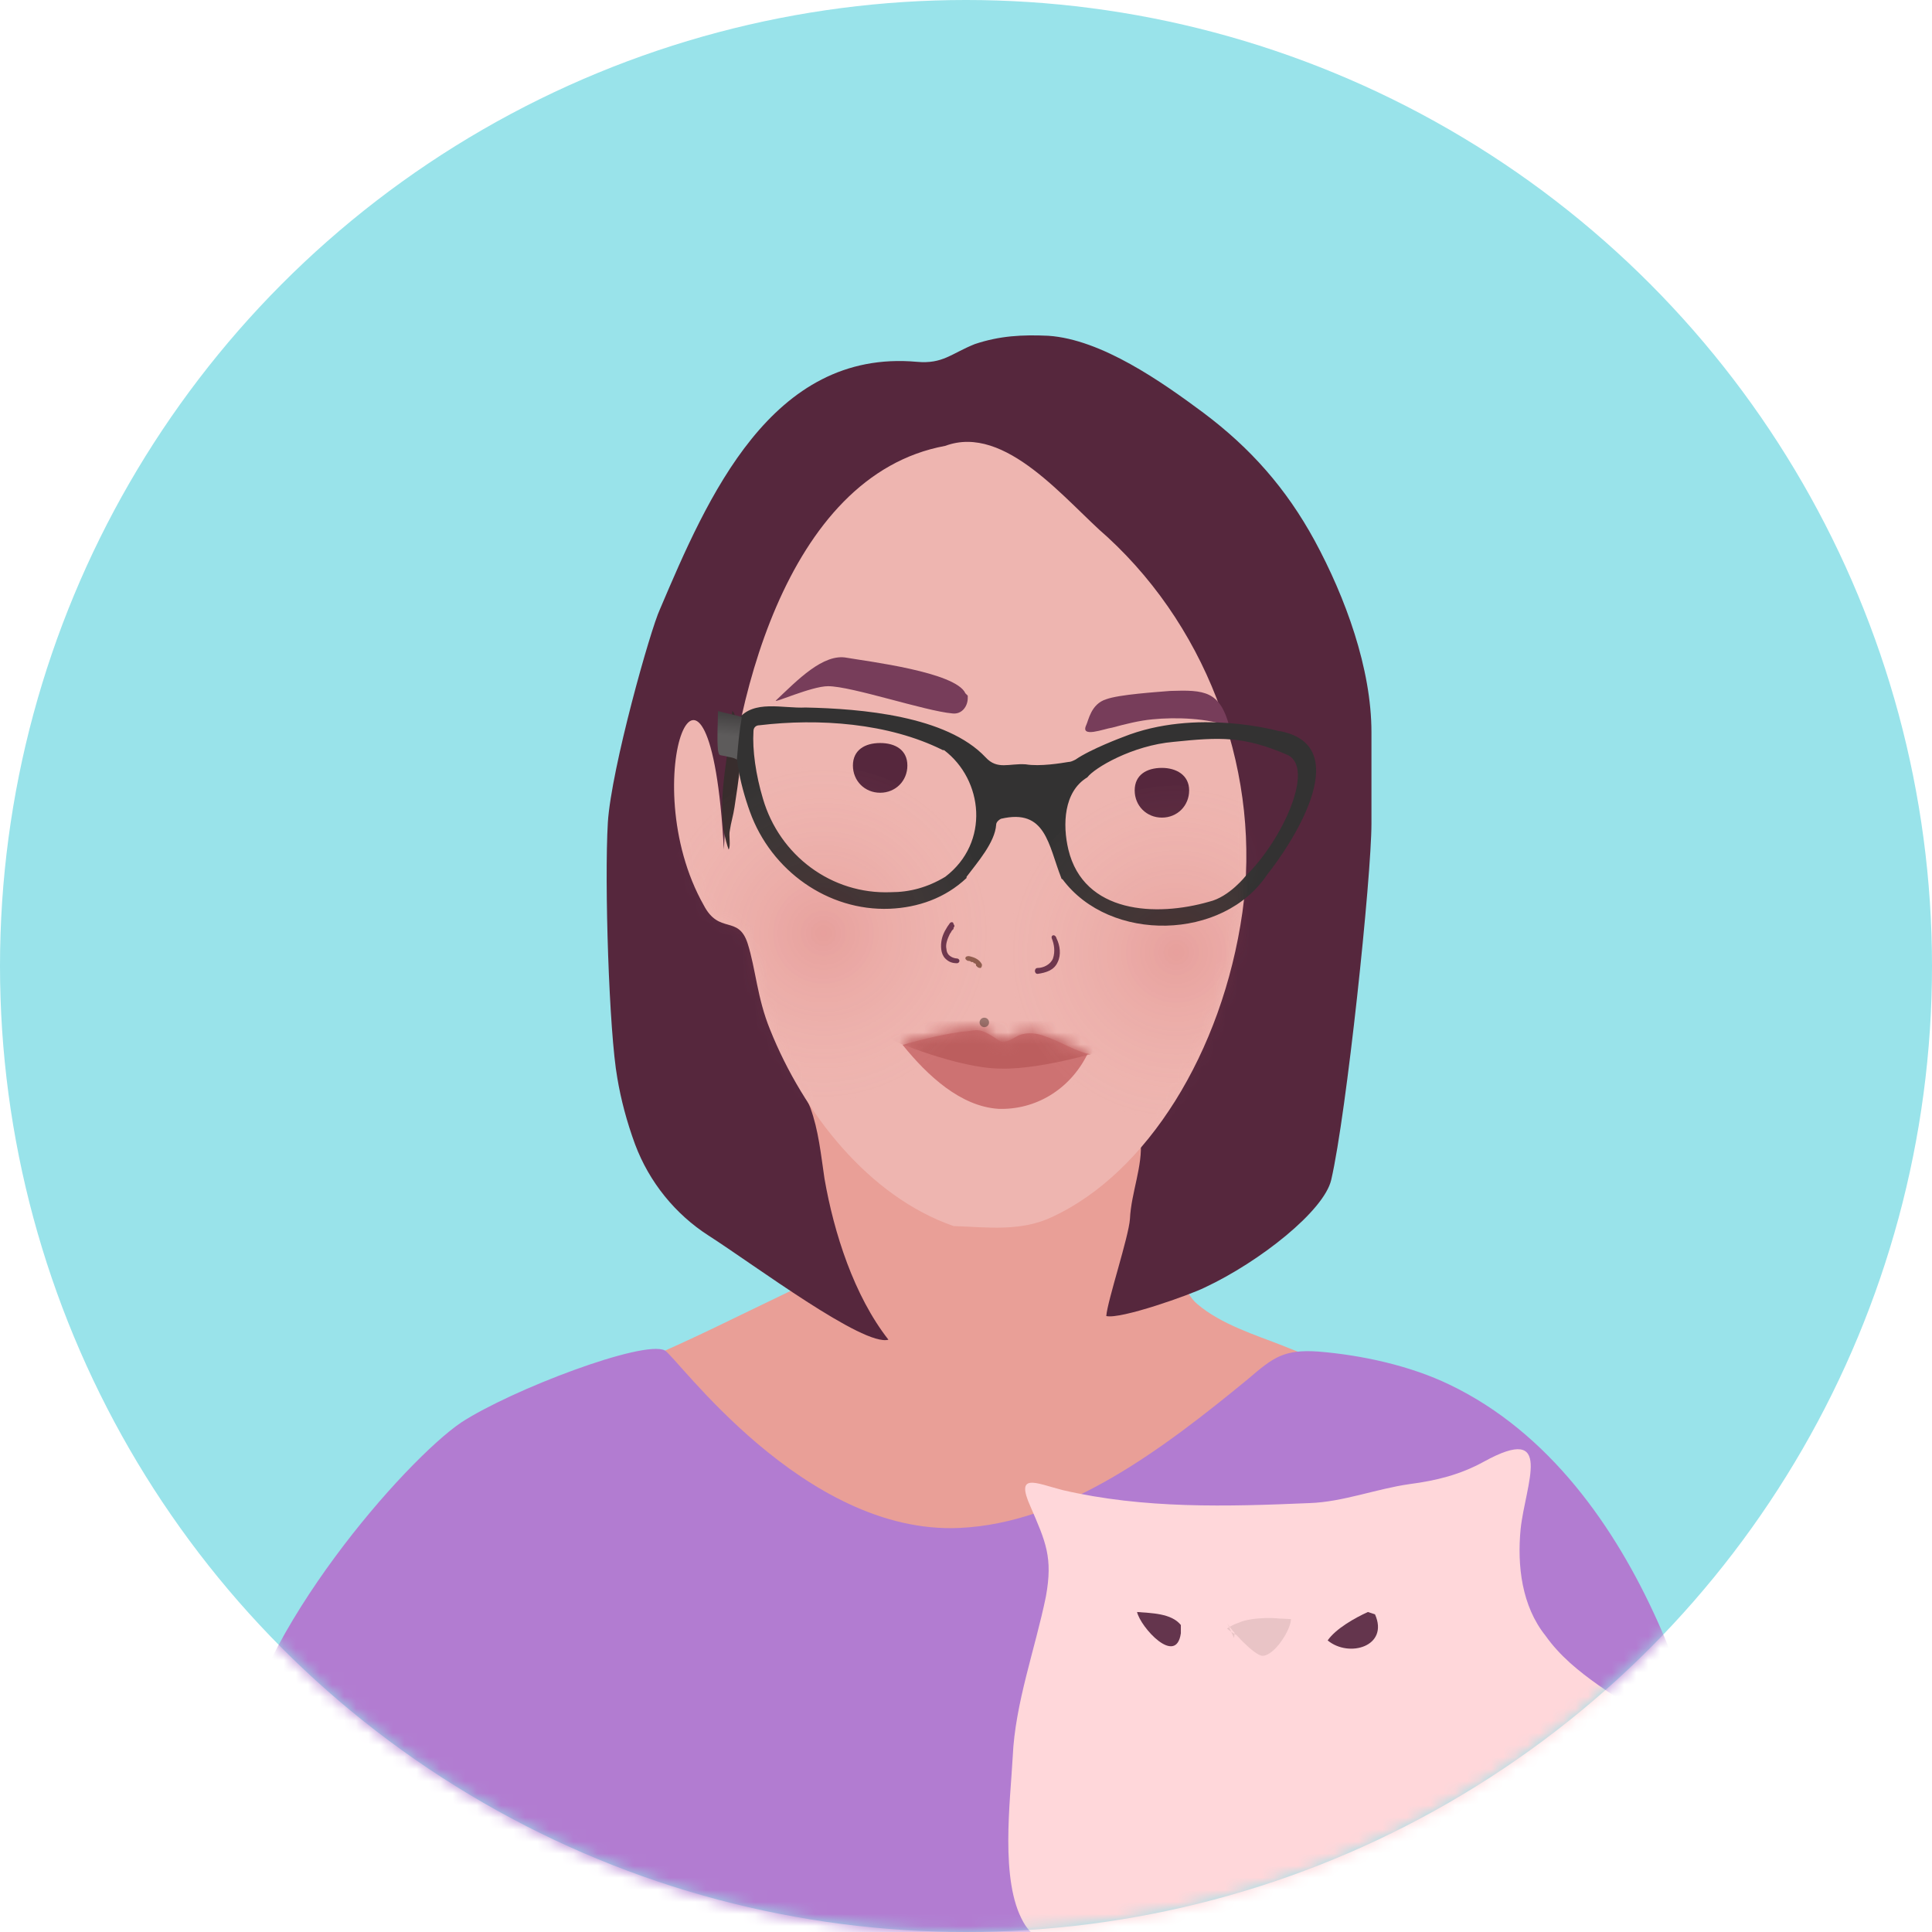 <svg width="160" height="160" viewBox="0 0 160 160" fill="none" xmlns="http://www.w3.org/2000/svg">
<circle cx="80" cy="80" r="80" fill="#99E3EA"/>
<mask id="mask0_2131_12684" style="mask-type:alpha" maskUnits="userSpaceOnUse" x="0" y="0" width="160" height="160">
<circle cx="80" cy="80" r="80" fill="#FDF8CD"/>
</mask>
<g mask="url(#mask0_2131_12684)">
<path d="M66.223 88.889C67.007 93.497 67.301 98.007 67.301 102.713C67.301 104.772 67.497 105.948 65.635 106.831C61.517 108.791 57.301 110.948 53.085 112.713C48.967 114.478 44.751 116.047 40.731 118.106C37.888 119.576 40.437 124.871 38.084 126.93C36.025 128.694 36.516 129.969 38.378 130.361C42.202 131.342 40.437 128.4 44.163 129.675C59.164 134.969 74.851 135.852 90.636 134.479C99.656 133.695 108.48 132.518 117.5 132.518C120.931 132.518 124.853 132.518 127.892 130.949C128.873 130.459 130.442 130.067 131.226 129.185C132.206 128.106 131.716 128.008 130.736 127.028C126.912 123.008 123.284 119.184 118.382 116.537C114.558 114.478 110.245 113.105 106.225 111.439C103.97 110.556 101.126 109.674 99.166 108.007C96.715 105.948 97.695 100.066 97.793 97.124C97.989 94.183 97.989 91.144 97.499 88.202C97.205 85.849 97.205 84.869 95.146 85.849C89.165 88.692 83.282 88.202 76.91 88.104C73.478 88.006 69.262 88.889 66.223 88.889Z" fill="#E99F97"/>
<path d="M65.243 87.81C65.537 89.183 66.615 90.457 67.106 91.732C67.792 93.595 67.988 95.654 68.282 97.615C69.066 102.124 70.733 107.321 73.576 110.948C71.517 111.537 62.498 104.772 58.674 102.321C55.928 100.556 53.772 97.909 52.595 94.771C51.909 92.908 51.419 91.046 51.124 89.281C50.438 85.457 50.046 73.103 50.34 68.103C50.634 63.593 53.87 52.122 54.654 50.455C58.576 41.239 63.87 28.886 75.93 29.964C78.086 30.16 78.773 29.278 80.734 28.494C82.793 27.807 84.655 27.709 86.812 27.807C91.224 28.101 96.225 31.631 99.656 34.18C103.578 37.121 106.519 40.455 108.872 44.769C111.421 49.475 113.578 55.358 113.578 60.652C113.578 63.201 113.578 65.652 113.578 68.201C113.578 72.613 111.519 92.222 110.245 97.713C109.657 100.262 104.362 104.478 99.754 106.635C98.578 107.223 92.793 109.282 91.617 108.988C91.715 107.713 93.479 102.419 93.577 100.948C93.675 98.791 94.656 96.536 94.46 94.477C91.322 98.007 84.361 98.595 80.047 98.007C75.145 97.32 71.125 95.457 67.694 91.928" fill="#56273D"/>
<path d="M78.282 36.925C83.282 35.062 88.282 41.533 91.714 44.475C100.342 52.416 104.46 64.476 102.891 75.555C101.224 87.222 94.949 97.124 87.204 100.752C84.557 102.026 81.811 101.634 78.968 101.536C71.909 99.085 66.517 92.124 63.771 85.261C62.693 82.614 62.595 80.261 61.908 78.104C61.124 75.751 59.556 77.418 58.281 74.966C52.398 64.574 58.771 48.887 59.948 70.358C60.438 58.789 64.948 39.376 78.282 36.925C78.282 37.121 78.282 37.219 78.282 37.318V36.925Z" fill="#EEB5B0"/>
<path d="M89.95 60.064C90.146 59.672 90.342 58.299 91.617 57.907C92.695 57.514 95.734 57.318 96.911 57.22C99.754 57.122 101.029 57.22 101.813 60.162C100.048 59.475 97.401 59.377 95.44 59.573C94.362 59.672 93.185 59.966 92.107 60.26C91.421 60.358 89.46 61.142 89.95 60.064Z" fill="#773D5A"/>
<path d="M80.145 57.613C80.145 57.711 80.145 57.711 80.145 57.809C80.145 58.495 79.655 59.181 78.871 59.083C76.615 58.887 70.537 56.828 68.576 56.828C67.203 56.828 63.968 58.299 64.262 58.005C66.027 56.338 68.184 54.083 70.145 54.475C71.811 54.769 79.165 55.652 79.949 57.416" fill="#773D5A"/>
<path d="M75.145 63.397C75.145 64.672 74.164 65.652 72.89 65.652C71.615 65.652 70.635 64.672 70.635 63.397C70.635 62.123 71.615 61.534 72.89 61.534C74.164 61.534 75.145 62.123 75.145 63.397Z" fill="#56273D"/>
<path d="M98.48 65.456C98.48 66.731 97.499 67.711 96.225 67.711C94.95 67.711 93.97 66.731 93.97 65.456C93.97 64.181 94.95 63.593 96.225 63.593C97.401 63.593 98.48 64.181 98.48 65.456Z" fill="#56273D"/>
<path d="M87.105 77.712C87.301 78.202 87.399 78.79 87.203 79.378C87.007 79.869 86.419 80.163 85.929 80.163C85.635 80.163 85.635 80.653 85.929 80.653C86.615 80.555 87.301 80.359 87.595 79.672C87.889 79.084 87.791 78.3 87.497 77.712C87.399 77.319 87.007 77.418 87.105 77.712Z" fill="#69334B"/>
<path d="M78.674 76.437C78.38 76.829 78.086 77.319 77.988 77.81C77.89 78.3 77.89 78.986 78.282 79.378C78.576 79.672 78.871 79.77 79.263 79.77C79.361 79.77 79.459 79.672 79.459 79.574C79.459 79.476 79.361 79.378 79.263 79.378C79.067 79.378 78.772 79.28 78.576 79.084C78.478 78.986 78.38 78.79 78.38 78.594C78.282 78.202 78.478 77.712 78.674 77.319C78.772 77.221 78.772 77.123 78.871 77.025L78.969 76.927C78.969 76.927 78.969 76.927 78.969 76.829C79.067 76.731 79.067 76.633 78.969 76.535C78.969 76.339 78.772 76.339 78.674 76.437Z" fill="#69334B"/>
<path d="M80.144 79.574C80.242 79.574 80.34 79.574 80.439 79.672C80.439 79.672 80.439 79.672 80.537 79.672C80.537 79.672 80.635 79.672 80.635 79.77C80.635 79.77 80.635 79.77 80.733 79.77L80.831 79.869C80.831 79.869 80.831 79.869 80.831 79.967L80.929 80.065C81.027 80.163 81.125 80.163 81.223 80.163C81.321 80.065 81.321 79.967 81.321 79.869C81.125 79.476 80.733 79.28 80.242 79.182C80.144 79.182 79.948 79.182 79.948 79.378C79.948 79.378 79.948 79.476 80.144 79.574Z" fill="#8D5B4D"/>
<path d="M90.048 87.32C88.577 90.261 85.734 91.928 82.695 91.83C79.557 91.634 76.812 89.085 74.753 86.536C76.42 86.045 78.184 85.653 79.557 85.457C81.028 85.359 80.93 84.967 82.695 86.143C83.087 86.438 83.479 86.242 84.361 85.751C85.047 85.457 85.93 85.555 86.616 85.849C87.793 86.242 89.165 87.124 90.342 87.32" fill="#CD7272"/>
<mask id="mask1_2131_12684" style="mask-type:luminance" maskUnits="userSpaceOnUse" x="74" y="85" width="17" height="7">
<path d="M90.048 87.32C88.577 90.261 85.734 91.928 82.695 91.83C79.557 91.634 76.812 89.085 74.753 86.536C76.42 86.046 78.184 85.653 79.557 85.457C81.028 85.359 80.93 84.967 82.695 86.144C83.087 86.438 83.479 86.242 84.361 85.751C85.047 85.457 85.93 85.555 86.616 85.849C87.793 86.242 89.165 87.124 90.342 87.32" fill="white"/>
</mask>
<g mask="url(#mask1_2131_12684)">
<path d="M74.753 86.536C74.753 86.536 85.635 89.967 90.93 86.928C96.224 83.888 90.538 82.418 90.538 82.418L78.969 81.535C78.969 81.535 72.89 80.555 71.811 82.418C70.635 84.379 70.635 84.379 70.635 84.379" fill="#CD7272"/>
</g>
<mask id="mask2_2131_12684" style="mask-type:luminance" maskUnits="userSpaceOnUse" x="74" y="85" width="17" height="7">
<path d="M90.048 87.32C88.577 90.261 85.734 91.928 82.695 91.83C79.557 91.634 76.812 89.085 74.753 86.536C76.42 86.046 78.184 85.653 79.557 85.457C81.028 85.359 80.93 84.967 82.695 86.144C83.087 86.438 83.479 86.242 84.361 85.751C85.047 85.457 85.93 85.555 86.616 85.849C87.793 86.242 89.165 87.124 90.342 87.32" fill="white"/>
</mask>
<g mask="url(#mask2_2131_12684)">
<path d="M73.87 86.143C73.87 86.143 79.361 88.496 82.89 88.496C86.42 88.594 92.008 86.83 92.008 86.83L89.459 82.418L74.654 81.633L72.89 83.006L73.87 86.143Z" fill="#BC5E5E"/>
</g>
<path opacity="0.57" d="M81.517 85.065C81.734 85.065 81.909 84.889 81.909 84.673C81.909 84.456 81.734 84.281 81.517 84.281C81.301 84.281 81.125 84.456 81.125 84.673C81.125 84.889 81.301 85.065 81.517 85.065Z" fill="#5B443D"/>
<path d="M19.554 145.852C21.123 135.067 33.574 120.949 38.182 117.812C42.398 115.066 53.281 110.949 55.046 111.831C56.026 112.321 66.517 127.126 79.459 126.538C88.185 126.145 96.224 120.067 103.381 114.184C105.44 112.419 106.323 111.733 109.166 111.929C112.794 112.223 116.813 113.106 120.049 114.674C136.618 122.616 141.815 146.146 142.599 152.715C142.893 155.559 143.089 157.617 142.501 160.559C141.815 163.892 135.834 162.029 132.893 162.716C118.872 166.049 103.676 165.069 89.361 165.069C78.576 165.069 67.791 165.461 56.909 165.461C44.849 165.461 32.986 164.186 20.927 163.794C17.691 163.696 16.319 162.912 16.024 159.578C15.828 156.735 16.907 162.225 16.024 159.578" fill="#B27CD1"/>
<path d="M61.125 60.162C61.615 62.319 61.125 64.77 60.831 66.829C60.733 67.515 60.537 68.103 60.439 68.79C60.341 69.182 60.537 70.064 60.341 70.358C59.066 66.731 60.439 62.613 60.635 58.887C60.929 59.083 60.831 59.377 60.831 59.671" fill="#382D2D"/>
<path d="M104.95 72.417C106.616 70.358 112.499 61.828 106.028 60.554C106.028 60.554 106.028 60.554 105.93 60.554C105.93 60.554 99.067 58.593 92.988 61.044C92.988 61.044 90.341 62.025 89.067 62.907C88.87 63.005 88.674 63.103 88.478 63.103C87.89 63.201 86.125 63.495 84.949 63.299C83.576 63.201 82.596 63.789 81.615 62.711C78.38 59.279 71.32 58.691 66.713 58.593C64.85 58.691 62.399 57.907 61.124 59.573C61.026 59.671 61.026 59.77 61.026 59.867C60.732 62.221 61.222 64.77 62.104 67.221C63.869 72.123 68.575 75.457 73.674 75.26C76.027 75.162 78.282 74.378 80.046 72.711C80.046 72.711 80.046 72.711 80.046 72.613C80.929 71.437 82.4 69.77 82.498 68.299C82.498 68.103 82.694 67.907 82.89 67.809C86.615 66.927 86.811 69.966 87.89 72.711C87.89 72.711 87.89 72.809 87.988 72.809C91.91 78.104 101.322 77.908 104.95 72.417ZM86.909 66.534C86.909 66.436 86.909 66.436 86.909 66.534V66.534ZM78.282 72.613C76.811 73.496 75.34 73.888 73.772 73.888C68.87 74.084 64.555 70.848 63.183 66.142C62.595 64.181 62.3 62.123 62.399 60.554C62.399 60.26 62.595 60.064 62.889 60.064C67.791 59.475 73.576 59.867 78.086 62.123H78.184C81.419 64.574 82.007 69.77 78.282 72.613C78.38 72.613 78.38 72.613 78.282 72.613ZM103.185 72.515C103.185 72.515 101.812 74.28 100.145 74.672C95.734 75.947 89.753 75.653 88.478 70.358C87.988 68.299 88.086 65.554 90.047 64.377C90.635 63.593 93.773 61.73 97.204 61.436C101.028 61.044 102.989 60.946 106.616 62.515C108.969 63.593 106.126 69.672 103.185 72.515Z" fill="#333232"/>
<path d="M61.419 59.377C60.83 59.181 60.144 59.083 59.458 58.887C59.458 59.966 59.36 61.044 59.458 62.123C59.556 62.613 59.556 62.515 60.046 62.613C60.34 62.711 60.732 62.711 61.026 62.907C61.124 61.73 61.222 60.554 61.419 59.475" fill="url(#paint0_linear_2131_12684)"/>
<mask id="mask3_2131_12684" style="mask-type:luminance" maskUnits="userSpaceOnUse" x="55" y="36" width="49" height="66">
<path d="M78.282 36.925C83.282 35.062 88.282 41.533 91.714 44.475C100.342 52.416 104.46 64.476 102.891 75.555C101.224 87.222 94.949 97.124 87.204 100.752C84.851 101.83 82.302 101.732 79.654 101.536C79.164 101.536 78.772 101.438 78.282 101.242C71.517 98.595 66.418 91.83 63.771 85.163C62.693 82.516 62.595 80.163 61.908 78.006C61.124 75.653 59.556 77.319 58.281 74.868C52.398 64.476 58.771 48.789 59.948 70.26C60.438 58.789 64.948 39.376 78.282 36.925C78.282 37.121 78.282 37.219 78.282 37.318V36.925Z" fill="white"/>
</mask>
<g mask="url(#mask3_2131_12684)">
<path opacity="0.15" d="M68.184 91.144C75.819 91.144 82.008 84.954 82.008 77.319C82.008 69.684 75.819 63.495 68.184 63.495C60.549 63.495 54.359 69.684 54.359 77.319C54.359 84.954 60.549 91.144 68.184 91.144Z" fill="url(#paint1_radial_2131_12684)"/>
</g>
<mask id="mask4_2131_12684" style="mask-type:luminance" maskUnits="userSpaceOnUse" x="55" y="36" width="49" height="66">
<path d="M78.282 36.925C83.282 35.062 88.282 41.533 91.714 44.475C100.342 52.416 104.46 64.476 102.891 75.555C101.224 87.222 94.949 97.124 87.204 100.752C84.851 101.83 82.302 101.732 79.654 101.536C79.164 101.536 78.772 101.438 78.282 101.242C71.517 98.595 66.418 91.83 63.771 85.163C62.693 82.516 62.595 80.163 61.908 78.006C61.124 75.653 59.556 77.319 58.281 74.868C52.398 64.476 58.771 48.789 59.948 70.26C60.438 58.789 64.948 39.376 78.282 36.925C78.282 37.121 78.282 37.219 78.282 37.318V36.925Z" fill="white"/>
</mask>
<g mask="url(#mask4_2131_12684)">
<path opacity="0.15" d="M97.4 92.712C105.035 92.712 111.225 86.523 111.225 78.888C111.225 71.253 105.035 65.064 97.4 65.064C89.766 65.064 83.576 71.253 83.576 78.888C83.576 86.523 89.766 92.712 97.4 92.712Z" fill="url(#paint2_radial_2131_12684)"/>
</g>
<path d="M132.402 139.577C130.736 138.401 129.167 137.126 127.99 135.459C126.029 133.008 125.637 129.675 125.931 126.635C126.324 122.91 128.775 117.811 122.892 121.047C120.931 122.125 118.97 122.616 116.715 122.91C113.97 123.302 111.225 124.38 108.48 124.478C101.617 124.772 94.754 124.969 87.988 123.4C85.733 122.812 84.067 121.929 85.341 124.772C86.616 127.714 87.204 128.988 86.616 132.224C85.733 136.538 84.067 141.048 83.871 145.46C83.674 149.185 82.792 155.754 84.753 159.186C86.322 162.029 90.538 161.343 93.185 161.049C94.754 160.853 96.714 160.362 98.283 160.755C100.048 161.245 101.813 162.323 103.675 162.912C112.794 165.461 122.5 165.167 131.716 163.206C133.873 162.715 135.932 161.931 138.089 161.343C139.854 160.853 142.305 160.657 143.383 159.088C145.638 156.147 144.462 151.44 142.893 148.597C140.638 144.479 136.324 142.322 132.402 139.577Z" fill="#FFD7DA"/>
<path d="M113.285 133.498C112.206 133.989 110.637 134.871 109.951 135.851C111.716 137.322 115.049 136.342 113.873 133.695" fill="#64354D"/>
<path d="M97.793 134.577C97.008 133.596 95.342 133.596 94.165 133.498C94.459 134.773 97.4 138.008 97.793 135.263" fill="#64354D"/>
<path d="M102.303 134.577C102.891 133.988 105.342 133.89 106.224 134.087C106.126 136.832 103.087 136.145 101.616 134.871C102.989 133.89 105.244 133.988 106.911 134.087C106.911 134.969 105.538 137.126 104.558 137.126C103.871 137.126 101.812 134.871 101.616 134.381C101.812 134.773 102.008 135.263 102.204 135.655" fill="#E9C4C6"/>
</g>
<defs>
<linearGradient id="paint0_linear_2131_12684" x1="61.113" y1="53.454" x2="60.355" y2="60.936" gradientUnits="userSpaceOnUse">
<stop offset="0.019" stop-color="#525050"/>
<stop offset="0.283" stop-color="#312E2F"/>
<stop offset="0.568" stop-color="#302D2E"/>
<stop offset="1" stop-color="#5D5B5B"/>
</linearGradient>
<radialGradient id="paint1_radial_2131_12684" cx="0" cy="0" r="1" gradientUnits="userSpaceOnUse" gradientTransform="translate(68.196 77.293) scale(28.308 28.308)">
<stop stop-color="#C0272D"/>
<stop offset="0.525" stop-color="#F2B5AC" stop-opacity="0"/>
</radialGradient>
<radialGradient id="paint2_radial_2131_12684" cx="0" cy="0" r="1" gradientUnits="userSpaceOnUse" gradientTransform="translate(97.411 78.871) scale(28.308 28.308)">
<stop stop-color="#C0272D"/>
<stop offset="0.525" stop-color="#F2B5AC" stop-opacity="0"/>
</radialGradient>
</defs>
</svg>
